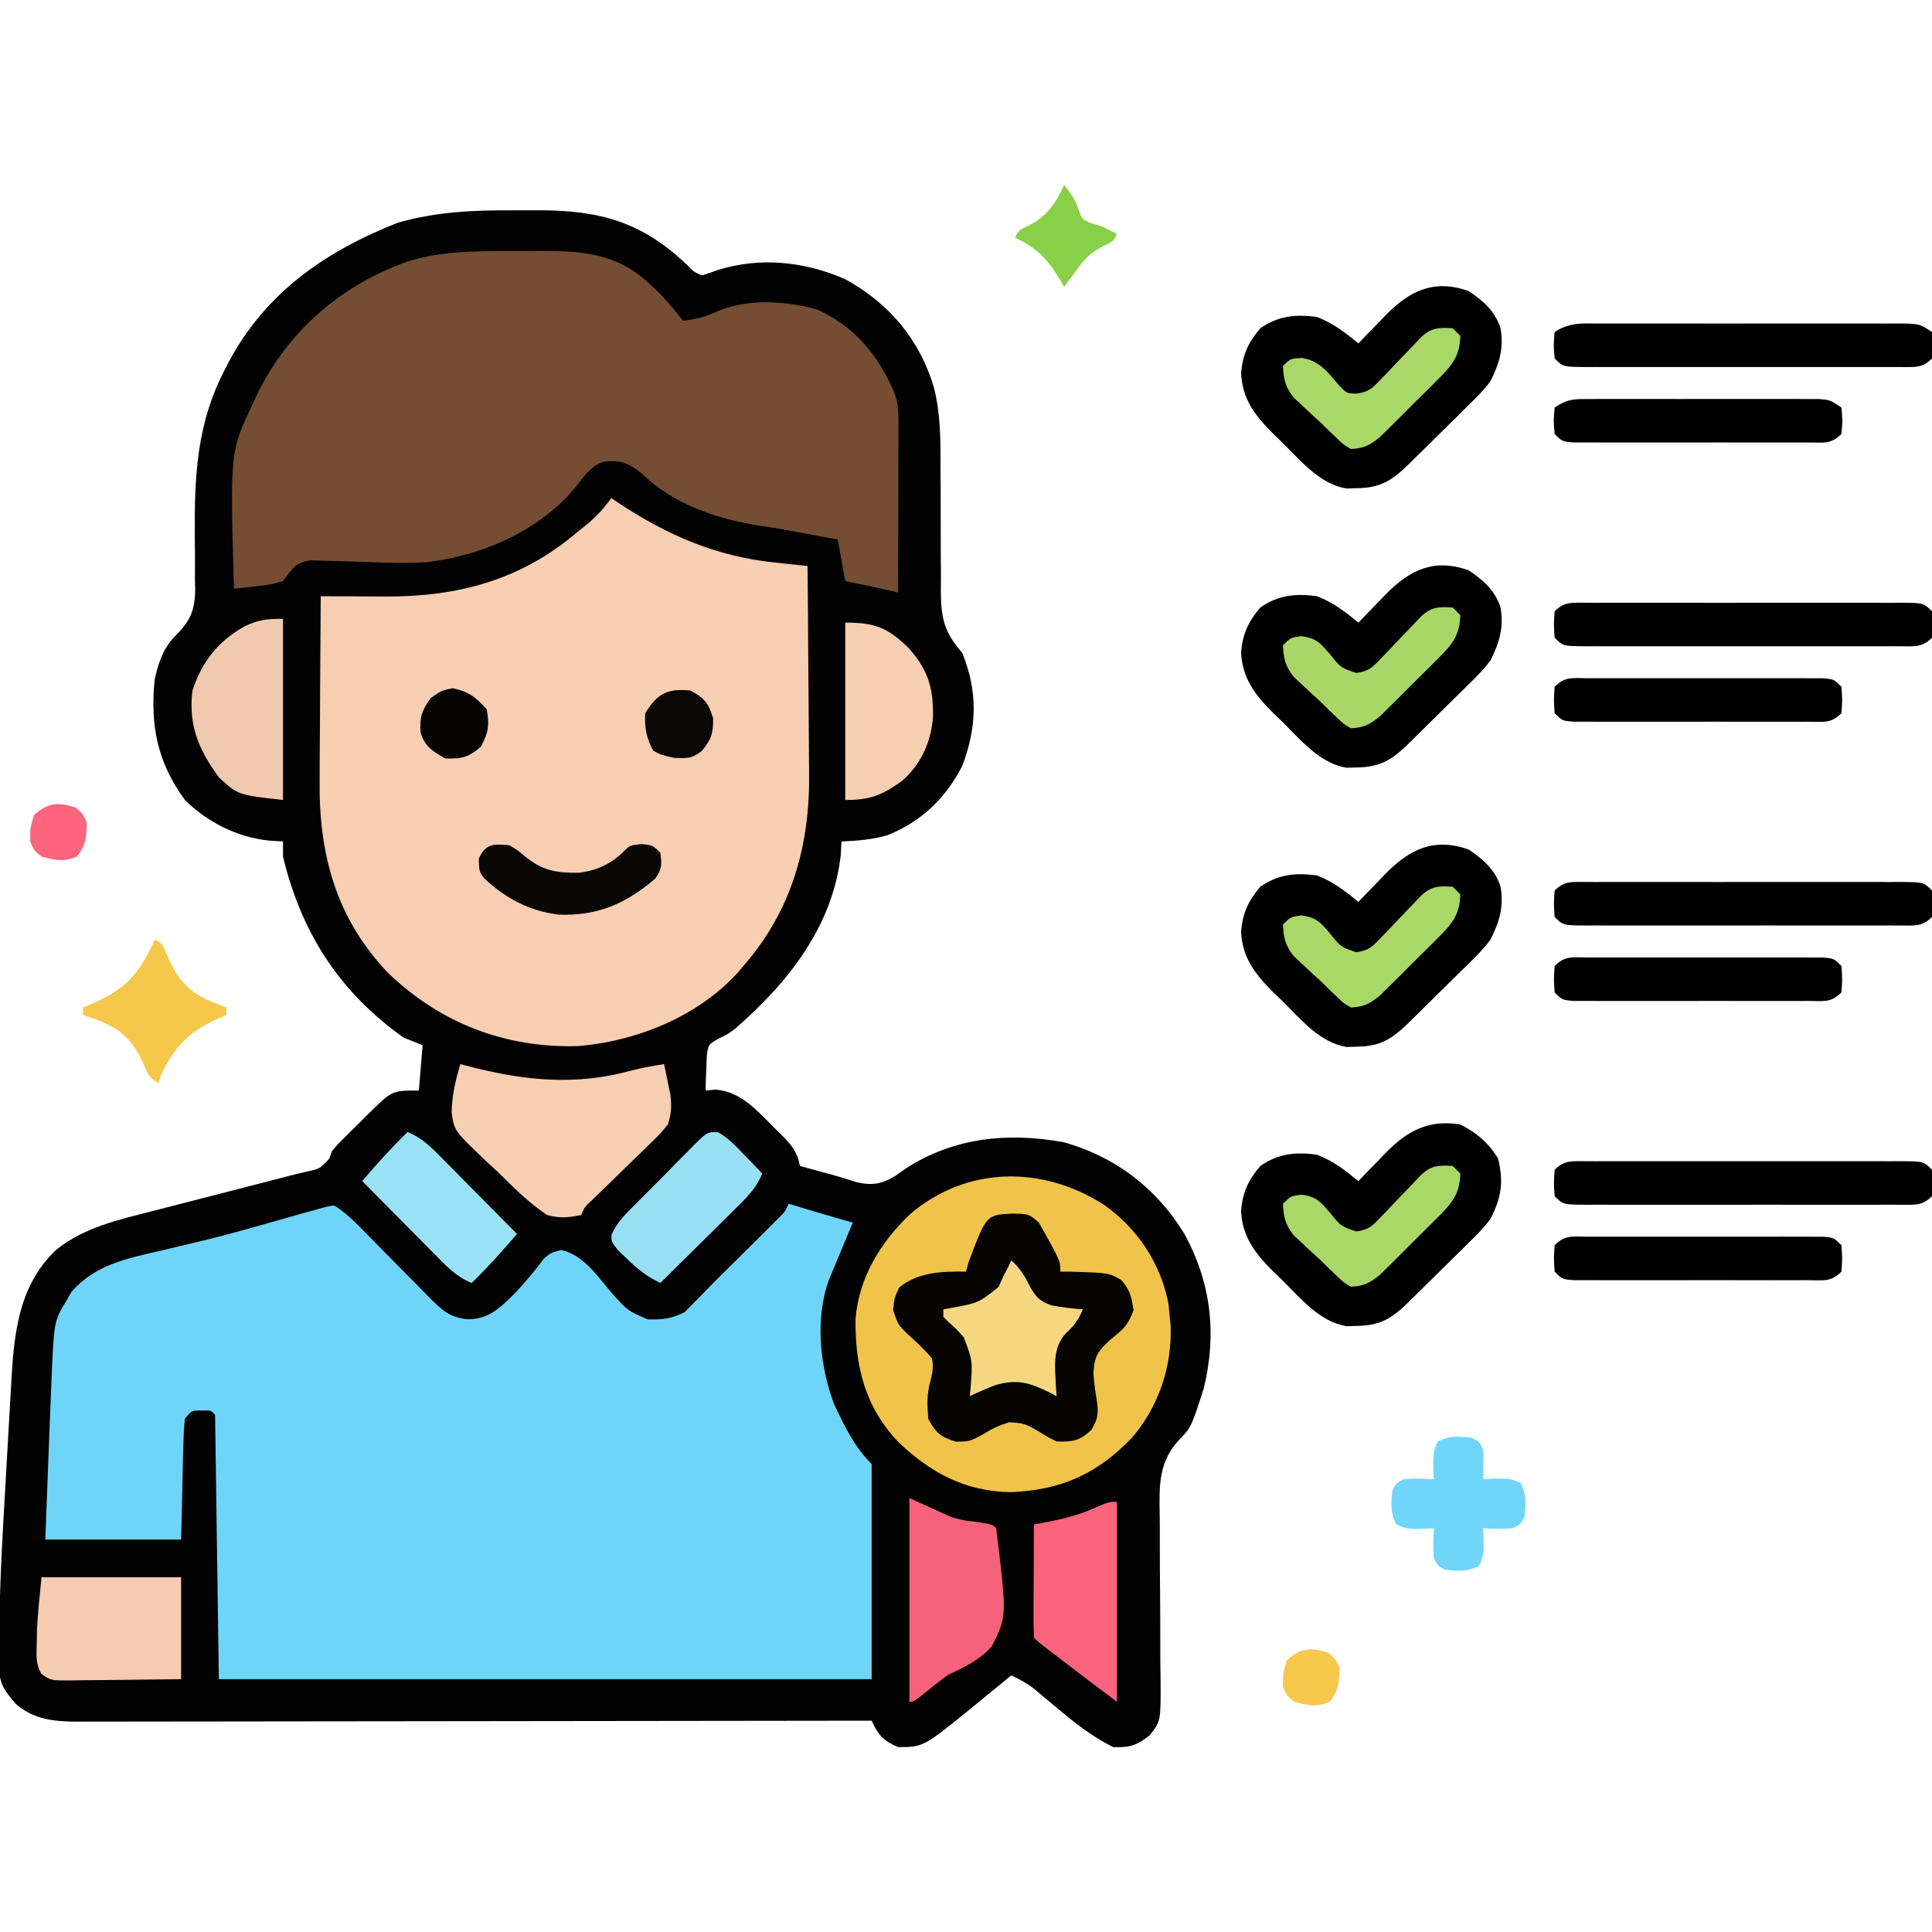 <svg xmlns="http://www.w3.org/2000/svg" width="512" height="512"><path d="M0 0 C2.258 0.011 4.514 0 6.772 -0.013 C22.877 -0.03 34.166 3.031 46.031 14.37 C47.922 16.308 47.922 16.308 50.063 17.261 C51.476 16.835 52.869 16.344 54.25 15.823 C65.537 12.31 77.328 13.536 88.063 18.261 C99.697 24.64 107.861 34.3 111.59 47.066 C113.273 53.774 113.326 60.256 113.301 67.144 C113.316 69.634 113.333 72.125 113.35 74.616 C113.366 78.511 113.375 82.406 113.368 86.301 C113.366 90.082 113.394 93.863 113.426 97.644 C113.416 98.804 113.406 99.965 113.395 101.16 C113.481 108.294 114.341 111.876 119.063 117.261 C123.257 127.553 122.969 136.952 119.063 147.261 C114.628 155.836 108.398 161.811 99.485 165.515 C95.41 166.77 91.306 167.084 87.063 167.261 C87.001 168.457 86.939 169.653 86.875 170.886 C84.703 189.812 72.909 204.679 58.985 216.788 C57.063 218.261 57.063 218.261 54.379 219.565 C51.772 221.091 51.772 221.091 51.356 224.179 C51.321 225.258 51.286 226.337 51.25 227.448 C51.203 228.535 51.155 229.622 51.106 230.741 C51.092 231.573 51.077 232.404 51.063 233.261 C51.929 233.178 52.795 233.096 53.688 233.011 C60.408 233.509 64.84 238.697 69.375 243.261 C70.181 244.042 70.181 244.042 71.002 244.839 C73.741 247.574 75.347 249.463 76.063 253.261 C76.776 253.454 77.488 253.647 78.223 253.847 C79.181 254.107 80.138 254.367 81.125 254.636 C82.129 254.906 83.134 255.177 84.168 255.456 C86.448 256.09 88.687 256.782 90.938 257.511 C95.201 258.534 97.75 258.062 101.5 255.772 C102.346 255.17 103.191 254.568 104.063 253.948 C116.819 245.704 131.024 244.301 145.781 246.921 C159.508 250.696 170.472 259.064 177.875 271.136 C185.049 284.176 186.592 297.776 183.063 312.261 C179.734 322.535 179.734 322.535 176.615 325.756 C171.097 331.651 171.262 337.847 171.396 345.517 C171.435 347.746 171.436 349.973 171.428 352.202 C171.419 356.931 171.458 361.658 171.5 366.386 C171.545 371.876 171.57 377.365 171.556 382.855 C171.559 385.043 171.592 387.23 171.628 389.418 C171.693 400.379 171.693 400.379 168.743 404.139 C165.317 406.851 163.433 407.411 159.063 407.261 C153.37 404.439 148.72 400.712 143.875 396.636 C142.489 395.473 141.1 394.314 139.707 393.159 C139.102 392.65 138.498 392.142 137.875 391.618 C136.018 390.228 134.164 389.232 132.063 388.261 C131.615 388.628 131.167 388.996 130.705 389.375 C128.639 391.068 126.569 392.758 124.5 394.448 C123.796 395.026 123.091 395.605 122.365 396.2 C108.805 407.261 108.805 407.261 102.063 407.261 C98.145 405.606 96.79 404.037 95.063 400.261 C93.951 400.263 92.839 400.264 91.693 400.266 C64.644 400.311 37.595 400.344 10.546 400.364 C-2.535 400.375 -15.616 400.389 -28.697 400.412 C-40.097 400.432 -51.498 400.444 -62.898 400.449 C-68.936 400.452 -74.973 400.458 -81.01 400.472 C-86.692 400.486 -92.374 400.49 -98.056 400.487 C-100.142 400.488 -102.227 400.491 -104.312 400.499 C-107.161 400.509 -110.009 400.507 -112.857 400.501 C-114.093 400.51 -114.093 400.51 -115.354 400.519 C-121.542 400.487 -126.903 400.024 -131.75 395.823 C-134.676 392.395 -136.19 390.425 -136.196 385.939 C-136.199 385.046 -136.202 384.153 -136.206 383.233 C-136.196 382.247 -136.186 381.261 -136.176 380.245 C-136.167 378.673 -136.167 378.673 -136.158 377.069 C-136.004 363.38 -135.209 349.718 -134.393 336.057 C-134.165 332.239 -133.955 328.42 -133.748 324.601 C-133.584 321.605 -133.409 318.609 -133.231 315.613 C-133.148 314.205 -133.07 312.797 -132.995 311.389 C-132.284 298.139 -131.185 285.047 -121.051 275.479 C-113.591 269.5 -104.565 267.514 -95.465 265.194 C-93.842 264.775 -93.842 264.775 -92.186 264.347 C-88.75 263.46 -85.312 262.579 -81.875 261.698 C-78.434 260.813 -74.993 259.926 -71.553 259.039 C-69.418 258.488 -67.284 257.94 -65.148 257.392 C-63.245 256.903 -61.342 256.409 -59.441 255.908 C-57.883 255.505 -56.32 255.124 -54.749 254.775 C-51.135 253.98 -51.135 253.98 -48.713 251.363 C-48.457 250.669 -48.201 249.976 -47.937 249.261 C-46.365 247.446 -46.365 247.446 -44.531 245.624 C-43.539 244.635 -43.539 244.635 -42.527 243.626 C-41.837 242.949 -41.148 242.271 -40.437 241.573 C-39.748 240.884 -39.058 240.195 -38.347 239.485 C-32.068 233.261 -32.068 233.261 -24.937 233.261 C-24.607 229.301 -24.277 225.341 -23.937 221.261 C-25.587 220.601 -27.237 219.941 -28.937 219.261 C-45.984 207.208 -56.134 191.352 -60.937 171.261 C-60.937 169.941 -60.937 168.621 -60.937 167.261 C-62.237 167.178 -63.536 167.096 -64.875 167.011 C-73.213 166.057 -80.964 162.171 -86.937 156.261 C-94.27 146.277 -96.174 136.396 -94.937 124.261 C-93.955 119.945 -92.698 116.017 -89.505 112.833 C-85.55 108.843 -84.255 106.056 -84.208 100.449 C-84.229 99.613 -84.251 98.778 -84.273 97.917 C-84.269 97.03 -84.265 96.143 -84.26 95.23 C-84.25 92.406 -84.277 89.584 -84.312 86.761 C-84.451 70.768 -83.887 56.497 -76.25 42.011 C-75.909 41.349 -75.568 40.688 -75.216 40.007 C-65.397 21.648 -49.398 10.688 -30.461 3.269 C-20.353 0.377 -10.431 -0.059 0 0 Z " fill="#030202" transform="translate(135.937,55.739)"></path><path d="M0 0 C3.253 2.071 5.811 4.765 8.491 7.508 C9.374 8.399 9.374 8.399 10.275 9.308 C12.151 11.202 14.021 13.103 15.889 15.004 C17.766 16.908 19.644 18.811 21.525 20.711 C22.694 21.892 23.86 23.076 25.024 24.263 C28.406 27.688 30.454 29.603 35.264 30.067 C41.05 30.011 43.936 26.861 47.913 22.977 C50.611 20.067 53.136 17.064 55.499 13.875 C57.264 12.442 57.264 12.442 59.952 11.696 C66.078 13.075 69.658 18.792 73.635 23.399 C77.597 27.78 77.597 27.78 82.884 30.089 C86.668 30.219 89.39 29.897 92.76 28.141 C93.401 27.477 94.042 26.813 94.702 26.129 C95.503 25.327 96.305 24.526 97.131 23.699 C97.599 23.21 98.067 22.72 98.548 22.216 C100.691 20.001 102.887 17.844 105.084 15.684 C108.521 12.293 111.953 8.897 115.362 5.477 C116.089 4.749 116.816 4.02 117.565 3.27 C119.332 1.541 119.332 1.541 120.264 -0.558 C120.905 -0.365 121.545 -0.172 122.206 0.028 C123.071 0.288 123.935 0.548 124.827 0.817 C125.674 1.072 126.52 1.327 127.393 1.59 C130.677 2.564 133.97 3.505 137.264 4.442 C136.77 5.622 136.277 6.803 135.768 8.02 C135.121 9.577 134.474 11.134 133.827 12.692 C133.501 13.469 133.176 14.246 132.84 15.047 C132.371 16.178 132.371 16.178 131.893 17.332 C131.605 18.024 131.317 18.715 131.02 19.427 C127.185 29.647 128.507 42.4 132.264 52.442 C135.016 58.317 137.652 63.83 142.264 68.442 C142.264 87.252 142.264 106.062 142.264 125.442 C85.174 125.442 28.084 125.442 -30.736 125.442 C-31.066 102.342 -31.396 79.242 -31.736 55.442 C-32.789 54.172 -32.789 54.172 -35.173 54.254 C-37.903 54.173 -37.903 54.173 -39.736 56.442 C-39.981 58.872 -40.109 61.201 -40.15 63.637 C-40.186 64.931 -40.221 66.226 -40.258 67.559 C-40.292 69.212 -40.326 70.864 -40.361 72.567 C-40.485 77.805 -40.608 83.044 -40.736 88.442 C-52.616 88.442 -64.496 88.442 -76.736 88.442 C-76.408 79.775 -76.075 71.108 -75.736 62.442 C-75.672 60.786 -75.672 60.786 -75.606 59.098 C-75.486 56.025 -75.362 52.952 -75.236 49.879 C-75.2 48.96 -75.165 48.041 -75.129 47.094 C-74.434 30.558 -74.434 30.558 -71.173 25.192 C-70.718 24.403 -70.263 23.614 -69.794 22.801 C-63.558 15.653 -55.302 13.975 -46.361 11.942 C-43.855 11.344 -41.35 10.746 -38.845 10.145 C-37.63 9.857 -36.415 9.569 -35.164 9.272 C-30.619 8.171 -26.111 6.961 -21.611 5.692 C-20.543 5.39 -20.543 5.39 -19.453 5.083 C-0.735 -0.237 -0.735 -0.237 0 0 Z " fill="#6FD5F8" transform="translate(88.736,319.558)"></path><path d="M0 0 C0.643 0.436 1.286 0.871 1.949 1.32 C14.989 9.914 27.831 15.461 43.332 17.078 C44.167 17.168 45.001 17.258 45.861 17.35 C47.907 17.57 49.953 17.785 52 18 C52.093 26.72 52.164 35.44 52.207 44.16 C52.228 48.211 52.256 52.262 52.302 56.313 C52.346 60.236 52.369 64.158 52.38 68.081 C52.387 69.564 52.401 71.047 52.423 72.53 C52.696 91.813 47.939 109.197 35 124 C34.491 124.603 33.982 125.207 33.457 125.828 C22.815 137.495 6.453 144.038 -9.086 145.238 C-28.237 145.67 -45.032 139.257 -59 126 C-72.9 111.537 -77.525 94.451 -77.293 74.828 C-77.287 73.41 -77.283 71.993 -77.28 70.575 C-77.269 66.886 -77.239 63.197 -77.206 59.508 C-77.175 55.727 -77.162 51.945 -77.146 48.164 C-77.115 40.776 -77.063 33.388 -77 26 C-76.198 26.005 -75.395 26.01 -74.569 26.016 C-70.895 26.037 -67.221 26.05 -63.547 26.062 C-61.654 26.075 -61.654 26.075 -59.722 26.088 C-40.481 26.138 -23.838 21.672 -9 9 C-8.439 8.558 -7.879 8.116 -7.301 7.66 C-4.393 5.344 -2.162 3.005 0 0 Z " fill="#F7CEB2" transform="translate(162,132)"></path><path d="M0 0 C2.609 0.009 5.216 -0.02 7.825 -0.052 C19.305 -0.102 28.642 0.531 37.356 8.884 C38.148 9.625 38.939 10.366 39.755 11.13 C41.996 13.461 44.005 15.888 45.981 18.446 C49.397 18.03 52.002 17.436 55.122 15.938 C62.975 12.504 73.517 13.176 81.606 15.477 C91.53 20.034 97.725 27.571 101.981 37.446 C102.966 40.4 103.103 42.299 103.095 45.376 C103.095 46.377 103.095 47.378 103.095 48.409 C103.09 49.487 103.084 50.566 103.079 51.677 C103.077 53.335 103.077 53.335 103.075 55.027 C103.069 58.562 103.057 62.098 103.044 65.634 C103.039 68.029 103.034 70.424 103.03 72.819 C103.019 78.695 103.002 84.57 102.981 90.446 C102.39 90.313 101.798 90.18 101.188 90.044 C100.398 89.867 99.608 89.69 98.794 89.509 C97.628 89.248 97.628 89.248 96.438 88.981 C93.959 88.441 91.47 87.944 88.981 87.446 C87.991 82.001 87.991 82.001 86.981 76.446 C85.357 76.141 83.732 75.837 82.106 75.533 C80.668 75.263 79.231 74.989 77.794 74.712 C74.176 74.02 70.567 73.37 66.919 72.86 C55.348 71.092 43.637 67.282 35.044 58.946 C31.523 56.072 29.632 55.419 25.165 55.735 C21.637 56.884 20.049 59.292 17.833 62.161 C8.228 74.016 -7.132 80.702 -22.019 82.446 C-28.655 82.806 -35.324 82.484 -41.959 82.234 C-44.201 82.155 -46.441 82.108 -48.683 82.063 C-49.997 82.018 -51.311 81.973 -52.666 81.926 C-56.967 82.593 -57.447 84.096 -60.019 87.446 C-63.253 88.372 -63.253 88.372 -66.769 88.759 C-67.939 88.899 -69.109 89.04 -70.315 89.184 C-71.207 89.271 -72.099 89.357 -73.019 89.446 C-74.059 53.068 -74.059 53.068 -68.019 40.446 C-67.332 38.946 -67.332 38.946 -66.632 37.415 C-58.245 20.687 -44.195 8.737 -26.595 2.601 C-17.792 0.005 -9.098 -0.045 0 0 Z " fill="#744D33" transform="translate(135.019,66.554)"></path><path d="M0 0 C8.801 6.244 15.001 15.559 16.988 26.289 C17.149 27.948 17.149 27.948 17.312 29.641 C17.391 30.437 17.47 31.234 17.551 32.055 C17.914 42.875 14.351 53.4 7.312 61.641 C-2.002 71.319 -11.545 75.573 -24.938 76.078 C-36.851 75.9 -46.066 70.93 -54.555 62.867 C-63.442 53.522 -66.083 42.853 -65.965 30.277 C-65.125 19.262 -59.36 9.9 -51.5 2.391 C-36.373 -10.455 -16.347 -10.523 0 0 Z " fill="#F0C34A" transform="translate(292.688,319.359)"></path><path d="M0 0 C4.333 0.069 4.333 0.069 7 2.375 C12.688 12.486 12.688 12.486 12.688 15.375 C13.64 15.378 14.593 15.38 15.574 15.383 C25.452 15.687 25.452 15.687 28.766 17.531 C31.101 20.055 31.682 22.33 32.062 25.688 C30.539 29.772 29.34 30.619 26.062 33.312 C22.632 36.431 21.731 37.624 21.457 42.332 C21.611 44.486 21.866 46.574 22.226 48.703 C22.812 52.399 22.899 54.022 20.938 57.289 C17.765 60.23 16.009 60.517 11.688 60.375 C9.48 59.273 9.48 59.273 7.188 57.875 C4.003 55.938 2.915 55.379 -0.938 55.312 C-3.727 56.191 -5.413 56.98 -7.812 58.5 C-11.312 60.375 -11.312 60.375 -15 60.438 C-19.073 59.131 -20.306 58.147 -22.312 54.375 C-22.606 50.794 -22.727 47.853 -21.758 44.398 C-21.172 42.136 -20.897 40.691 -21.312 38.375 C-23.43 35.862 -25.758 33.748 -28.191 31.543 C-30.312 29.375 -30.312 29.375 -31.625 25.625 C-31.312 22.375 -31.312 22.375 -30 19.562 C-24.969 15.467 -18.624 15.251 -12.312 15.375 C-12.086 14.55 -11.859 13.725 -11.625 12.875 C-6.907 0.294 -6.907 0.294 0 0 Z " fill="#060502" transform="translate(268.312,321.625)"></path><path d="M0 0 C4.351 2.217 7.442 4.831 10 9 C11.529 15.218 10.88 19.321 8 25 C6.258 27.361 4.27 29.365 2.16 31.398 C1.315 32.24 1.315 32.24 0.453 33.099 C-0.73 34.272 -1.92 35.44 -3.115 36.602 C-4.941 38.379 -6.748 40.174 -8.553 41.973 C-9.71 43.116 -10.868 44.258 -12.027 45.398 C-12.566 45.932 -13.105 46.465 -13.66 47.014 C-18.157 51.371 -21.107 53.287 -27.375 53.375 C-28.748 53.418 -28.748 53.418 -30.148 53.461 C-37.237 52.315 -42.3 46.097 -47.188 41.25 C-47.898 40.572 -48.609 39.894 -49.342 39.195 C-54.119 34.468 -57.781 29.978 -58.09 22.946 C-57.728 18.03 -56.181 14.696 -53 11 C-48.221 7.666 -43.649 7.248 -38 8 C-33.682 9.661 -30.566 12.104 -27 15 C-26.203 14.169 -25.407 13.337 -24.586 12.48 C-23.516 11.382 -22.446 10.285 -21.375 9.188 C-20.853 8.64 -20.331 8.093 -19.793 7.529 C-13.994 1.623 -8.381 -1.354 0 0 Z " fill="#000000" transform="translate(387,298)"></path><path d="M0 0 C3.867 2.578 6.922 5.235 8.449 9.762 C9.411 15.025 8.192 19.167 5.812 23.875 C4.071 26.236 2.082 28.24 -0.027 30.273 C-0.872 31.115 -0.872 31.115 -1.735 31.974 C-2.918 33.147 -4.107 34.315 -5.302 35.477 C-7.129 37.254 -8.936 39.049 -10.74 40.848 C-11.897 41.991 -13.056 43.133 -14.215 44.273 C-14.754 44.807 -15.292 45.34 -15.847 45.889 C-20.344 50.246 -23.295 52.162 -29.562 52.25 C-30.935 52.293 -30.935 52.293 -32.336 52.336 C-39.424 51.19 -44.488 44.972 -49.375 40.125 C-50.086 39.447 -50.797 38.769 -51.529 38.07 C-56.306 33.343 -59.969 28.853 -60.278 21.821 C-59.915 16.905 -58.368 13.571 -55.188 9.875 C-50.409 6.541 -45.836 6.123 -40.188 6.875 C-35.87 8.536 -32.754 10.979 -29.188 13.875 C-28.391 13.044 -27.594 12.212 -26.773 11.355 C-25.704 10.257 -24.633 9.16 -23.562 8.062 C-23.04 7.515 -22.518 6.968 -21.98 6.404 C-15.462 -0.235 -9.024 -3.185 0 0 Z " fill="#000000" transform="translate(389.188,225.125)"></path><path d="M0 0 C3.867 2.578 6.922 5.235 8.449 9.762 C9.411 15.025 8.192 19.167 5.812 23.875 C4.071 26.236 2.082 28.24 -0.027 30.273 C-0.872 31.115 -0.872 31.115 -1.735 31.974 C-2.918 33.147 -4.107 34.315 -5.302 35.477 C-7.129 37.254 -8.936 39.049 -10.74 40.848 C-11.897 41.991 -13.056 43.133 -14.215 44.273 C-14.754 44.807 -15.292 45.34 -15.847 45.889 C-20.344 50.246 -23.295 52.162 -29.562 52.25 C-30.935 52.293 -30.935 52.293 -32.336 52.336 C-39.424 51.19 -44.488 44.972 -49.375 40.125 C-50.086 39.447 -50.797 38.769 -51.529 38.07 C-56.306 33.343 -59.969 28.853 -60.278 21.821 C-59.915 16.905 -58.368 13.571 -55.188 9.875 C-50.409 6.541 -45.836 6.123 -40.188 6.875 C-35.87 8.536 -32.754 10.979 -29.188 13.875 C-28.391 13.044 -27.594 12.212 -26.773 11.355 C-25.704 10.257 -24.633 9.16 -23.562 8.062 C-23.04 7.515 -22.518 6.968 -21.98 6.404 C-15.462 -0.235 -9.024 -3.185 0 0 Z " fill="#000000" transform="translate(389.188,151.125)"></path><path d="M0 0 C3.867 2.578 6.922 5.235 8.449 9.762 C9.411 15.025 8.192 19.167 5.812 23.875 C4.071 26.236 2.082 28.24 -0.027 30.273 C-0.872 31.115 -0.872 31.115 -1.735 31.974 C-2.918 33.147 -4.107 34.315 -5.302 35.477 C-7.129 37.254 -8.936 39.049 -10.74 40.848 C-11.897 41.991 -13.056 43.133 -14.215 44.273 C-14.754 44.807 -15.292 45.34 -15.847 45.889 C-20.344 50.246 -23.295 52.162 -29.562 52.25 C-30.935 52.293 -30.935 52.293 -32.336 52.336 C-39.424 51.19 -44.488 44.972 -49.375 40.125 C-50.086 39.447 -50.797 38.769 -51.529 38.07 C-56.306 33.343 -59.969 28.853 -60.278 21.821 C-59.915 16.905 -58.368 13.571 -55.188 9.875 C-50.409 6.541 -45.836 6.123 -40.188 6.875 C-35.87 8.536 -32.754 10.979 -29.188 13.875 C-28.391 13.044 -27.594 12.212 -26.773 11.355 C-25.704 10.257 -24.633 9.16 -23.562 8.062 C-23.04 7.515 -22.518 6.968 -21.98 6.404 C-15.462 -0.235 -9.024 -3.185 0 0 Z " fill="#000000" transform="translate(389.188,77.125)"></path><path d="M0 0 C1.102 0.289 2.204 0.578 3.34 0.875 C17.678 4.456 30.742 5.668 45.168 1.754 C48.097 0.974 51.005 0.457 54 0 C54.366 1.727 54.717 3.457 55.062 5.188 C55.358 6.632 55.358 6.632 55.66 8.105 C56.026 11.223 55.934 13.008 55 16 C52.883 18.555 52.883 18.555 50.125 21.23 C49.64 21.707 49.156 22.183 48.657 22.674 C47.114 24.189 45.558 25.688 44 27.188 C42.445 28.7 40.893 30.215 39.343 31.733 C37.94 33.105 36.529 34.469 35.117 35.833 C32.965 37.815 32.965 37.815 32 40 C28.364 40.715 26.542 40.894 23 40 C18.735 37.125 15.151 33.781 11.53 30.143 C9.82 28.445 8.053 26.828 6.271 25.205 C-1.609 17.639 -1.609 17.639 -2.305 12.942 C-2.268 8.453 -1.304 4.294 0 0 Z " fill="#F6CEB2" transform="translate(122,282)"></path><path d="M0 0 C0.887 0.004 1.775 0.008 2.689 0.012 C4.089 0.007 4.089 0.007 5.517 0.002 C8.614 -0.007 11.71 -0.001 14.806 0.005 C16.951 0.004 19.095 0.002 21.24 -0 C25.739 -0.003 30.239 0.001 34.738 0.01 C40.515 0.022 46.292 0.015 52.07 0.003 C56.5 -0.004 60.93 -0.002 65.36 0.003 C67.49 0.005 69.621 0.003 71.752 -0.002 C74.726 -0.007 77.699 0.001 80.673 0.012 C81.561 0.008 82.448 0.004 83.362 0 C89.453 0.043 89.453 0.043 91.681 2.271 C91.931 5.771 91.931 5.771 91.681 9.271 C89.01 11.942 86.994 11.517 83.362 11.542 C82.475 11.538 81.588 11.534 80.673 11.53 C79.273 11.535 79.273 11.535 77.845 11.54 C74.748 11.549 71.652 11.543 68.556 11.537 C66.411 11.538 64.267 11.54 62.122 11.542 C57.623 11.545 53.124 11.541 48.624 11.532 C42.847 11.52 37.07 11.527 31.292 11.539 C26.862 11.546 22.432 11.544 18.002 11.539 C15.872 11.537 13.741 11.539 11.61 11.544 C8.636 11.549 5.663 11.541 2.689 11.53 C1.802 11.534 0.914 11.538 0 11.542 C-6.09 11.5 -6.09 11.5 -8.319 9.271 C-8.569 5.771 -8.569 5.771 -8.319 2.271 C-5.648 -0.4 -3.632 0.025 0 0 Z " fill="#000000" transform="translate(420.319,307.729)"></path><path d="M0 0 C0.887 0.004 1.775 0.008 2.689 0.012 C4.089 0.007 4.089 0.007 5.517 0.002 C8.614 -0.007 11.71 -0.001 14.806 0.005 C16.951 0.004 19.095 0.002 21.24 -0 C25.739 -0.003 30.239 0.001 34.738 0.01 C40.515 0.022 46.292 0.015 52.07 0.003 C56.5 -0.004 60.93 -0.002 65.36 0.003 C67.49 0.005 69.621 0.003 71.752 -0.002 C74.726 -0.007 77.699 0.001 80.673 0.012 C81.561 0.008 82.448 0.004 83.362 0 C89.453 0.043 89.453 0.043 91.681 2.271 C91.931 5.771 91.931 5.771 91.681 9.271 C89.01 11.942 86.994 11.517 83.362 11.542 C82.475 11.538 81.588 11.534 80.673 11.53 C79.273 11.535 79.273 11.535 77.845 11.54 C74.748 11.549 71.652 11.543 68.556 11.537 C66.411 11.538 64.267 11.54 62.122 11.542 C57.623 11.545 53.124 11.541 48.624 11.532 C42.847 11.52 37.07 11.527 31.292 11.539 C26.862 11.546 22.432 11.544 18.002 11.539 C15.872 11.537 13.741 11.539 11.61 11.544 C8.636 11.549 5.663 11.541 2.689 11.53 C1.802 11.534 0.914 11.538 0 11.542 C-6.09 11.5 -6.09 11.5 -8.319 9.271 C-8.569 5.771 -8.569 5.771 -8.319 2.271 C-5.648 -0.4 -3.632 0.025 0 0 Z " fill="#000000" transform="translate(420.319,233.729)"></path><path d="M0 0 C0.887 0.004 1.775 0.008 2.689 0.012 C4.089 0.007 4.089 0.007 5.517 0.002 C8.614 -0.007 11.71 -0.001 14.806 0.005 C16.951 0.004 19.095 0.002 21.24 -0 C25.739 -0.003 30.239 0.001 34.738 0.01 C40.515 0.022 46.292 0.015 52.07 0.003 C56.5 -0.004 60.93 -0.002 65.36 0.003 C67.49 0.005 69.621 0.003 71.752 -0.002 C74.726 -0.007 77.699 0.001 80.673 0.012 C81.561 0.008 82.448 0.004 83.362 0 C89.453 0.043 89.453 0.043 91.681 2.271 C91.931 5.771 91.931 5.771 91.681 9.271 C89.01 11.942 86.994 11.517 83.362 11.542 C82.475 11.538 81.588 11.534 80.673 11.53 C79.273 11.535 79.273 11.535 77.845 11.54 C74.748 11.549 71.652 11.543 68.556 11.537 C66.411 11.538 64.267 11.54 62.122 11.542 C57.623 11.545 53.124 11.541 48.624 11.532 C42.847 11.52 37.07 11.527 31.292 11.539 C26.862 11.546 22.432 11.544 18.002 11.539 C15.872 11.537 13.741 11.539 11.61 11.544 C8.636 11.549 5.663 11.541 2.689 11.53 C1.802 11.534 0.914 11.538 0 11.542 C-6.09 11.5 -6.09 11.5 -8.319 9.271 C-8.569 5.771 -8.569 5.771 -8.319 2.271 C-5.648 -0.4 -3.632 0.025 0 0 Z " fill="#000000" transform="translate(420.319,159.729)"></path><path d="M0 0 C0.912 -0.004 1.825 -0.007 2.765 -0.011 C5.786 -0.019 8.807 -0.014 11.828 -0.007 C13.924 -0.008 16.02 -0.01 18.116 -0.013 C22.511 -0.016 26.906 -0.011 31.301 -0.002 C36.94 0.009 42.579 0.003 48.219 -0.009 C52.548 -0.016 56.876 -0.014 61.205 -0.009 C63.285 -0.008 65.365 -0.009 67.444 -0.014 C70.348 -0.019 73.252 -0.011 76.156 0 C77.02 -0.004 77.883 -0.008 78.773 -0.012 C84.735 0.03 84.735 0.03 88.078 2.259 C88.391 5.759 88.391 5.759 88.078 9.259 C85.407 11.93 83.392 11.504 79.759 11.53 C78.872 11.526 77.985 11.522 77.07 11.518 C75.67 11.523 75.67 11.523 74.242 11.528 C71.145 11.537 68.049 11.531 64.953 11.524 C62.808 11.526 60.664 11.528 58.519 11.53 C54.02 11.533 49.521 11.529 45.021 11.52 C39.244 11.508 33.467 11.515 27.689 11.527 C23.259 11.534 18.829 11.532 14.399 11.526 C12.269 11.525 10.138 11.527 8.007 11.531 C5.033 11.536 2.06 11.529 -0.914 11.518 C-1.801 11.522 -2.689 11.526 -3.603 11.53 C-9.693 11.487 -9.693 11.487 -11.922 9.259 C-12.234 5.759 -12.234 5.759 -11.922 2.259 C-7.972 -0.375 -4.584 -0.021 0 0 Z " fill="#000000" transform="translate(423.922,85.741)"></path><path d="M0 0 C12.21 0 24.42 0 37 0 C37 8.91 37 17.82 37 27 C32.07 27.069 27.141 27.129 22.211 27.165 C20.534 27.18 18.857 27.2 17.18 27.226 C14.77 27.263 12.36 27.28 9.949 27.293 C9.199 27.308 8.449 27.324 7.676 27.34 C2.507 27.342 2.507 27.342 0.024 25.669 C-1.625 22.981 -1.318 20.547 -1.25 17.438 C-1.235 16.281 -1.219 15.125 -1.203 13.934 C-0.963 9.278 -0.464 4.639 0 0 Z " fill="#F5CCB1" transform="translate(11,418)"></path><path d="M0 0 C3.63 1.65 7.26 3.3 11 5 C14.294 5.925 14.294 5.925 17.125 6.25 C21.931 6.931 21.931 6.931 23 8 C25.856 31.37 25.856 31.37 21.865 39.238 C18.605 42.988 14.42 44.882 10 47 C8.215 48.329 6.459 49.7 4.75 51.125 C1.12 54 1.12 54 0 54 C0 36.18 0 18.36 0 0 Z " fill="#F6627B" transform="translate(241,397)"></path><path d="M0 0 C0 15.84 0 31.68 0 48 C-11.984 46.668 -11.984 46.668 -17 42 C-22.378 34.67 -25.124 28.133 -24 19 C-21.49 11.314 -17.197 5.92 -10.172 1.973 C-6.452 0.218 -4.232 0 0 0 Z " fill="#F0C9AE" transform="translate(75,164)"></path><path d="M0 0 C0 17.49 0 34.98 0 53 C-4.998 49.251 -9.987 45.498 -14.938 41.688 C-15.513 41.246 -16.089 40.804 -16.682 40.35 C-20.878 37.122 -20.878 37.122 -22 36 C-22.088 33.781 -22.107 31.56 -22.098 29.34 C-22.096 28.675 -22.095 28.011 -22.093 27.326 C-22.088 25.197 -22.075 23.067 -22.062 20.938 C-22.057 19.497 -22.053 18.056 -22.049 16.615 C-22.038 13.077 -22.021 9.538 -22 6 C-21.342 5.88 -20.684 5.761 -20.006 5.637 C-15.297 4.745 -10.911 3.808 -6.5 1.875 C-2.175 0 -2.175 0 0 0 Z " fill="#FA647D" transform="translate(296,398)"></path><path d="M0 0 C7.972 0 11.2 1.318 16.77 6.715 C21.998 12.528 23.417 17.436 23.25 25.219 C22.656 31.832 20.059 37.565 15 42 C9.649 45.748 6.736 47 0 47 C0 31.49 0 15.98 0 0 Z " fill="#F6CEB2" transform="translate(224,165)"></path><path d="M0 0 C0.699 -0.004 1.399 -0.007 2.119 -0.011 C4.436 -0.019 6.753 -0.014 9.07 -0.007 C10.677 -0.008 12.284 -0.01 13.89 -0.013 C17.259 -0.016 20.629 -0.011 23.998 -0.002 C28.323 0.009 32.647 0.003 36.972 -0.009 C40.29 -0.016 43.608 -0.014 46.926 -0.009 C48.521 -0.008 50.116 -0.009 51.711 -0.014 C53.938 -0.019 56.164 -0.011 58.391 0 C60.294 0.002 60.294 0.002 62.235 0.005 C65.195 0.259 65.195 0.259 67.195 2.259 C67.445 5.759 67.445 5.759 67.195 9.259 C64.338 12.116 62.392 11.513 58.391 11.518 C57.691 11.521 56.992 11.525 56.271 11.528 C53.954 11.537 51.637 11.531 49.32 11.524 C47.714 11.526 46.107 11.528 44.5 11.53 C41.131 11.533 37.762 11.529 34.393 11.52 C30.068 11.508 25.744 11.515 21.419 11.527 C18.101 11.534 14.783 11.532 11.464 11.526 C9.869 11.525 8.275 11.527 6.68 11.531 C4.453 11.536 2.227 11.529 0 11.518 C-1.903 11.515 -1.903 11.515 -3.844 11.513 C-6.805 11.259 -6.805 11.259 -8.805 9.259 C-9.055 5.759 -9.055 5.759 -8.805 2.259 C-5.948 -0.598 -4.001 0.005 0 0 Z " fill="#000000" transform="translate(420.805,327.741)"></path><path d="M0 0 C0.699 -0.004 1.399 -0.007 2.119 -0.011 C4.436 -0.019 6.753 -0.014 9.07 -0.007 C10.677 -0.008 12.284 -0.01 13.89 -0.013 C17.259 -0.016 20.629 -0.011 23.998 -0.002 C28.323 0.009 32.647 0.003 36.972 -0.009 C40.29 -0.016 43.608 -0.014 46.926 -0.009 C48.521 -0.008 50.116 -0.009 51.711 -0.014 C53.938 -0.019 56.164 -0.011 58.391 0 C60.294 0.002 60.294 0.002 62.235 0.005 C65.195 0.259 65.195 0.259 67.195 2.259 C67.445 5.759 67.445 5.759 67.195 9.259 C64.338 12.116 62.392 11.513 58.391 11.518 C57.691 11.521 56.992 11.525 56.271 11.528 C53.954 11.537 51.637 11.531 49.32 11.524 C47.714 11.526 46.107 11.528 44.5 11.53 C41.131 11.533 37.762 11.529 34.393 11.52 C30.068 11.508 25.744 11.515 21.419 11.527 C18.101 11.534 14.783 11.532 11.464 11.526 C9.869 11.525 8.275 11.527 6.68 11.531 C4.453 11.536 2.227 11.529 0 11.518 C-1.903 11.515 -1.903 11.515 -3.844 11.513 C-6.805 11.259 -6.805 11.259 -8.805 9.259 C-9.055 5.759 -9.055 5.759 -8.805 2.259 C-5.948 -0.598 -4.001 0.005 0 0 Z " fill="#000000" transform="translate(420.805,253.741)"></path><path d="M0 0 C0.699 -0.004 1.399 -0.007 2.119 -0.011 C4.436 -0.019 6.753 -0.014 9.07 -0.007 C10.677 -0.008 12.284 -0.01 13.89 -0.013 C17.259 -0.016 20.629 -0.011 23.998 -0.002 C28.323 0.009 32.647 0.003 36.972 -0.009 C40.29 -0.016 43.608 -0.014 46.926 -0.009 C48.521 -0.008 50.116 -0.009 51.711 -0.014 C53.938 -0.019 56.164 -0.011 58.391 0 C60.294 0.002 60.294 0.002 62.235 0.005 C65.195 0.259 65.195 0.259 67.195 2.259 C67.445 5.759 67.445 5.759 67.195 9.259 C64.338 12.116 62.392 11.513 58.391 11.518 C57.691 11.521 56.992 11.525 56.271 11.528 C53.954 11.537 51.637 11.531 49.32 11.524 C47.714 11.526 46.107 11.528 44.5 11.53 C41.131 11.533 37.762 11.529 34.393 11.52 C30.068 11.508 25.744 11.515 21.419 11.527 C18.101 11.534 14.783 11.532 11.464 11.526 C9.869 11.525 8.275 11.527 6.68 11.531 C4.453 11.536 2.227 11.529 0 11.518 C-1.903 11.515 -1.903 11.515 -3.844 11.513 C-6.805 11.259 -6.805 11.259 -8.805 9.259 C-9.055 5.759 -9.055 5.759 -8.805 2.259 C-5.948 -0.598 -4.001 0.005 0 0 Z " fill="#000000" transform="translate(420.805,179.741)"></path><path d="M0 0 C1.018 -0.005 1.018 -0.005 2.056 -0.011 C4.298 -0.019 6.539 -0.014 8.781 -0.007 C10.339 -0.008 11.897 -0.01 13.455 -0.013 C16.72 -0.016 19.985 -0.011 23.25 -0.002 C27.437 0.009 31.623 0.003 35.81 -0.009 C39.027 -0.016 42.244 -0.014 45.461 -0.009 C47.004 -0.008 48.548 -0.009 50.092 -0.014 C52.249 -0.019 54.406 -0.011 56.562 0 C58.404 0.002 58.404 0.002 60.283 0.005 C63.281 0.259 63.281 0.259 66.281 2.259 C66.594 5.759 66.594 5.759 66.281 9.259 C63.424 12.116 61.478 11.513 57.477 11.518 C56.777 11.521 56.078 11.525 55.357 11.528 C53.04 11.537 50.723 11.531 48.406 11.524 C46.8 11.526 45.193 11.528 43.586 11.53 C40.217 11.533 36.848 11.529 33.479 11.52 C29.154 11.508 24.829 11.515 20.505 11.527 C17.187 11.534 13.868 11.532 10.55 11.526 C8.955 11.525 7.361 11.527 5.766 11.531 C3.539 11.536 1.313 11.529 -0.914 11.518 C-2.817 11.515 -2.817 11.515 -4.758 11.513 C-7.719 11.259 -7.719 11.259 -9.719 9.259 C-10.031 5.759 -10.031 5.759 -9.719 2.259 C-6.072 -0.172 -4.344 0.006 0 0 Z " fill="#000000" transform="translate(421.719,105.741)"></path><path d="M0 0 C2.844 1.535 4.816 3.713 7.047 6.032 C7.939 6.951 8.831 7.87 9.75 8.817 C10.426 9.528 11.101 10.238 11.797 10.97 C10.176 15.071 7.22 17.801 4.133 20.829 C3.581 21.378 3.029 21.928 2.46 22.493 C0.702 24.24 -1.063 25.98 -2.828 27.72 C-4.024 28.905 -5.219 30.092 -6.414 31.278 C-9.338 34.181 -12.269 37.077 -15.203 39.97 C-18.743 38.298 -21.196 36.336 -24.015 33.595 C-24.826 32.824 -25.637 32.053 -26.472 31.259 C-28.203 28.97 -28.203 28.97 -28.15 27.195 C-26.734 23.868 -24.296 21.595 -21.777 19.075 C-21.233 18.524 -20.689 17.972 -20.129 17.404 C-18.978 16.243 -17.824 15.085 -16.666 13.932 C-14.893 12.16 -13.143 10.368 -11.392 8.573 C-10.272 7.448 -9.15 6.323 -8.027 5.2 C-7.504 4.661 -6.981 4.121 -6.442 3.565 C-2.77 -0.038 -2.77 -0.038 0 0 Z " fill="#97DFF3" transform="translate(190.203,300.03)"></path><path d="M0 0 C4.101 1.622 6.831 4.577 9.859 7.664 C10.409 8.216 10.958 8.768 11.524 9.337 C13.271 11.095 15.01 12.86 16.75 14.625 C17.936 15.821 19.122 17.016 20.309 18.211 C23.211 21.135 26.107 24.066 29 27 C25.162 31.535 21.252 35.849 17 40 C12.899 38.378 10.169 35.423 7.141 32.336 C6.591 31.784 6.042 31.232 5.476 30.663 C3.729 28.905 1.99 27.14 0.25 25.375 C-0.936 24.179 -2.122 22.984 -3.309 21.789 C-6.211 18.865 -9.107 15.934 -12 13 C-8.162 8.465 -4.252 4.151 0 0 Z " fill="#99E2F6" transform="translate(108,300)"></path><path d="M0 0 C1.938 1 1.938 1 3 3 C3.236 5.719 3.135 8.26 3 11 C4.258 10.938 5.516 10.876 6.812 10.812 C9.377 10.831 10.715 10.848 13 12.062 C14.584 15.132 14.362 17.617 14 21 C13 22.938 13 22.938 11 24 C8.281 24.236 5.74 24.135 3 24 C3.062 25.258 3.124 26.516 3.188 27.812 C3.169 30.377 3.152 31.715 1.938 34 C-1.132 35.584 -3.617 35.362 -7 35 C-8.938 34 -8.938 34 -10 32 C-10.236 29.281 -10.135 26.74 -10 24 C-11.258 24.062 -12.516 24.124 -13.812 24.188 C-16.377 24.169 -17.715 24.152 -20 22.938 C-21.584 19.868 -21.362 17.383 -21 14 C-20 12.062 -20 12.062 -18 11 C-15.281 10.764 -12.74 10.865 -10 11 C-10.062 9.742 -10.124 8.484 -10.188 7.188 C-10.169 4.623 -10.152 3.285 -8.938 1 C-5.868 -0.584 -3.383 -0.362 0 0 Z " fill="#70D6F9" transform="translate(390,381)"></path><path d="M0 0 C2.394 2.17 3.615 4.168 5 7.062 C6.709 9.947 7.558 10.846 10.77 11.965 C13.519 12.448 16.216 12.805 19 13 C17.7 15.874 16.764 17.219 14.375 19.438 C10.813 23.459 11.625 28.289 11.824 33.367 C11.882 34.236 11.94 35.105 12 36 C11.432 35.7 10.863 35.399 10.277 35.09 C5.071 32.526 1.802 31.388 -4 33 C-6.398 33.905 -8.675 34.909 -11 36 C-10.919 35.154 -10.838 34.309 -10.754 33.438 C-10.251 26.642 -10.251 26.642 -12.559 20.426 C-14.452 18.308 -14.452 18.308 -16.469 16.488 C-16.974 15.997 -17.479 15.506 -18 15 C-18 14.34 -18 13.68 -18 13 C-16.77 12.78 -16.77 12.78 -15.516 12.555 C-8.665 11.272 -8.665 11.272 -3.375 7.062 C-2.921 6.052 -2.467 5.041 -2 4 C-1.587 3.216 -1.175 2.433 -0.75 1.625 C-0.502 1.089 -0.255 0.552 0 0 Z " fill="#F5D782" transform="translate(268,334)"></path><path d="M0 0 C0.66 0.66 1.32 1.32 2 2 C1.872 7.431 -0.2 9.832 -3.953 13.582 C-4.45 14.082 -4.948 14.581 -5.46 15.096 C-6.51 16.145 -7.566 17.188 -8.627 18.224 C-10.247 19.809 -11.841 21.417 -13.434 23.029 C-14.46 24.048 -15.487 25.066 -16.516 26.082 C-17.912 27.462 -17.912 27.462 -19.337 28.87 C-22.061 31.049 -23.55 31.814 -27 32 C-28.922 30.883 -28.922 30.883 -30.75 29.125 C-31.427 28.479 -32.104 27.833 -32.801 27.168 C-33.527 26.453 -34.252 25.737 -35 25 C-35.819 24.254 -36.637 23.507 -37.48 22.738 C-38.291 21.979 -39.102 21.22 -39.938 20.438 C-40.689 19.735 -41.441 19.032 -42.215 18.309 C-44.391 15.495 -44.85 13.531 -45 10 C-43 8 -43 8 -40.16 7.594 C-36.094 8.116 -35.079 9.438 -32.438 12.5 C-29.626 15.976 -29.626 15.976 -25.604 17.34 C-22.309 16.91 -21.352 15.922 -19.082 13.535 C-18.385 12.818 -17.689 12.1 -16.971 11.361 C-16.258 10.603 -15.546 9.844 -14.812 9.062 C-13.383 7.572 -11.953 6.084 -10.52 4.598 C-9.578 3.6 -9.578 3.6 -8.616 2.582 C-5.843 -0.132 -3.793 -0.284 0 0 Z " fill="#A9D768" transform="translate(385,309)"></path><path d="M0 0 C0.66 0.66 1.32 1.32 2 2 C1.872 7.431 -0.2 9.832 -3.953 13.582 C-4.45 14.082 -4.948 14.581 -5.46 15.096 C-6.51 16.145 -7.566 17.188 -8.627 18.224 C-10.247 19.809 -11.841 21.417 -13.434 23.029 C-14.46 24.048 -15.487 25.066 -16.516 26.082 C-17.912 27.462 -17.912 27.462 -19.337 28.87 C-22.061 31.049 -23.55 31.814 -27 32 C-28.922 30.883 -28.922 30.883 -30.75 29.125 C-31.427 28.479 -32.104 27.833 -32.801 27.168 C-33.527 26.453 -34.252 25.737 -35 25 C-35.819 24.254 -36.637 23.507 -37.48 22.738 C-38.291 21.979 -39.102 21.22 -39.938 20.438 C-40.689 19.735 -41.441 19.032 -42.215 18.309 C-44.391 15.495 -44.85 13.531 -45 10 C-43 8 -43 8 -40.16 7.594 C-36.094 8.116 -35.079 9.438 -32.438 12.5 C-29.626 15.976 -29.626 15.976 -25.604 17.34 C-22.309 16.91 -21.352 15.922 -19.082 13.535 C-18.385 12.818 -17.689 12.1 -16.971 11.361 C-16.258 10.603 -15.546 9.844 -14.812 9.062 C-13.383 7.572 -11.953 6.084 -10.52 4.598 C-9.578 3.6 -9.578 3.6 -8.616 2.582 C-5.843 -0.132 -3.793 -0.284 0 0 Z " fill="#A9D768" transform="translate(385,235)"></path><path d="M0 0 C0.66 0.66 1.32 1.32 2 2 C1.872 7.431 -0.2 9.832 -3.953 13.582 C-4.45 14.082 -4.948 14.581 -5.46 15.096 C-6.51 16.145 -7.566 17.188 -8.627 18.224 C-10.247 19.809 -11.841 21.417 -13.434 23.029 C-14.46 24.048 -15.487 25.066 -16.516 26.082 C-17.912 27.462 -17.912 27.462 -19.337 28.87 C-22.061 31.049 -23.55 31.814 -27 32 C-28.922 30.883 -28.922 30.883 -30.75 29.125 C-31.427 28.479 -32.104 27.833 -32.801 27.168 C-33.527 26.453 -34.252 25.737 -35 25 C-35.819 24.254 -36.637 23.507 -37.48 22.738 C-38.291 21.979 -39.102 21.22 -39.938 20.438 C-40.689 19.735 -41.441 19.032 -42.215 18.309 C-44.391 15.495 -44.85 13.531 -45 10 C-43 8 -43 8 -40.16 7.594 C-36.094 8.116 -35.079 9.438 -32.438 12.5 C-29.626 15.976 -29.626 15.976 -25.604 17.34 C-22.309 16.91 -21.352 15.922 -19.082 13.535 C-18.385 12.818 -17.689 12.1 -16.971 11.361 C-16.258 10.603 -15.546 9.844 -14.812 9.062 C-13.383 7.572 -11.953 6.084 -10.52 4.598 C-9.578 3.6 -9.578 3.6 -8.616 2.582 C-5.843 -0.132 -3.793 -0.284 0 0 Z " fill="#A9D767" transform="translate(385,161)"></path><path d="M0 0 C0.66 0.66 1.32 1.32 2 2 C1.872 7.431 -0.2 9.832 -3.953 13.582 C-4.45 14.082 -4.948 14.581 -5.46 15.096 C-6.51 16.145 -7.566 17.188 -8.627 18.224 C-10.247 19.809 -11.841 21.417 -13.434 23.029 C-14.46 24.048 -15.487 25.066 -16.516 26.082 C-17.912 27.462 -17.912 27.462 -19.337 28.87 C-22.061 31.049 -23.55 31.814 -27 32 C-28.922 30.883 -28.922 30.883 -30.75 29.125 C-31.427 28.479 -32.104 27.833 -32.801 27.168 C-33.527 26.453 -34.252 25.737 -35 25 C-35.819 24.254 -36.637 23.507 -37.48 22.738 C-38.291 21.979 -39.102 21.22 -39.938 20.438 C-40.689 19.735 -41.441 19.032 -42.215 18.309 C-44.391 15.495 -44.85 13.531 -45 10 C-43 8 -43 8 -39.875 7.875 C-35.243 8.618 -32.905 11.847 -29.992 15.285 C-28.131 17.202 -28.131 17.202 -25.62 17.324 C-22.305 16.914 -21.363 15.934 -19.082 13.535 C-18.385 12.818 -17.689 12.1 -16.971 11.361 C-16.258 10.603 -15.546 9.844 -14.812 9.062 C-13.383 7.572 -11.953 6.084 -10.52 4.598 C-9.578 3.6 -9.578 3.6 -8.616 2.582 C-5.843 -0.132 -3.793 -0.284 0 0 Z " fill="#A9D768" transform="translate(385,87)"></path><path d="M0 0 C2.133 1.277 2.133 1.277 4.125 2.938 C8.783 6.77 12.431 7.341 18.359 7.289 C23.071 6.773 27.259 4.839 30.531 1.383 C32 0 32 0 35.062 -0.312 C38 0 38 0 40 2 C40.418 4.992 40.428 6.425 38.602 8.879 C30.776 15.545 23.354 18.792 12.953 18.379 C5.242 17.389 -0.967 14.099 -6.629 8.812 C-8 7 -8 7 -8.125 3.625 C-6.369 -0.473 -4.184 -0.391 0 0 Z " fill="#080706" transform="translate(135,224)"></path><path d="M0 0 C2 1 2 1 3.312 4.188 C5.852 10.292 8.814 13.691 14.812 16.375 C16.202 16.933 17.596 17.48 19 18 C19 18.66 19 19.32 19 20 C18.348 20.268 17.695 20.536 17.023 20.812 C9.298 24.277 5.147 28.315 1.625 36 C1.419 36.66 1.212 37.32 1 38 C-1.762 36.619 -2.058 34.978 -3.312 32.188 C-6.23 26.233 -9.156 23.624 -15.312 21.25 C-16.529 20.837 -17.746 20.425 -19 20 C-19 19.34 -19 18.68 -19 18 C-18.408 17.758 -17.817 17.515 -17.207 17.266 C-7.833 13.29 -4.159 9.275 0 0 Z " fill="#F5C84B" transform="translate(41,249)"></path><path d="M0 0 C1.791 2.198 2.972 3.915 3.875 6.625 C4.798 9.204 4.798 9.204 7.375 10.188 C8.241 10.456 9.107 10.724 10 11 C11.341 11.652 12.677 12.314 14 13 C13 15 13 15 10.188 16.312 C6.714 18.151 5.247 19.824 3 23 C2.422 23.763 1.845 24.526 1.25 25.312 C0.838 25.869 0.425 26.426 0 27 C-0.315 26.457 -0.629 25.915 -0.953 25.355 C-4.269 19.812 -7.091 16.743 -13 14 C-12 12 -12 12 -9.188 10.688 C-4.513 8.213 -2.121 4.772 0 0 Z " fill="#87D047" transform="translate(282,49)"></path><path d="M0 0 C3.748 2.082 4.795 3.295 6 7.438 C6 11.418 5.518 12.961 3 16 C0.286 18.133 -1.048 17.997 -4.562 17.812 C-8 17 -8 17 -9.875 15.938 C-11.7 12.794 -12.251 9.579 -12 6 C-8.742 0.72 -6.138 -0.602 0 0 Z " fill="#0A0807" transform="translate(183,183)"></path><path d="M0 0 C4.253 0.868 6.182 2.402 9.062 5.625 C9.804 9.778 9.511 11.799 7.5 15.5 C4.247 18.336 2.367 18.773 -1.938 18.625 C-5.213 16.779 -7.425 15.443 -8.484 11.684 C-8.757 7.695 -8.165 5.946 -5.812 2.625 C-2.938 0.625 -2.938 0.625 0 0 Z " fill="#060504" transform="translate(119.938,182.375)"></path><path d="M0 0 C1.938 1.625 1.938 1.625 3 4 C2.934 7.74 2.763 10.06 0.375 13 C-3.116 14.47 -5.391 13.984 -9 13 C-11 11.375 -11 11.375 -12 9 C-12 5.438 -12 5.438 -11 2 C-7.372 -1.317 -4.608 -1.503 0 0 Z " fill="#F5C84C" transform="translate(352,438)"></path><path d="M0 0 C1.938 1.625 1.938 1.625 3 4 C2.934 7.74 2.763 10.06 0.375 13 C-3.116 14.47 -5.391 13.984 -9 13 C-11 11.375 -11 11.375 -12 9 C-12 5.438 -12 5.438 -11 2 C-7.372 -1.317 -4.608 -1.503 0 0 Z " fill="#FC657D" transform="translate(20,214)"></path></svg>